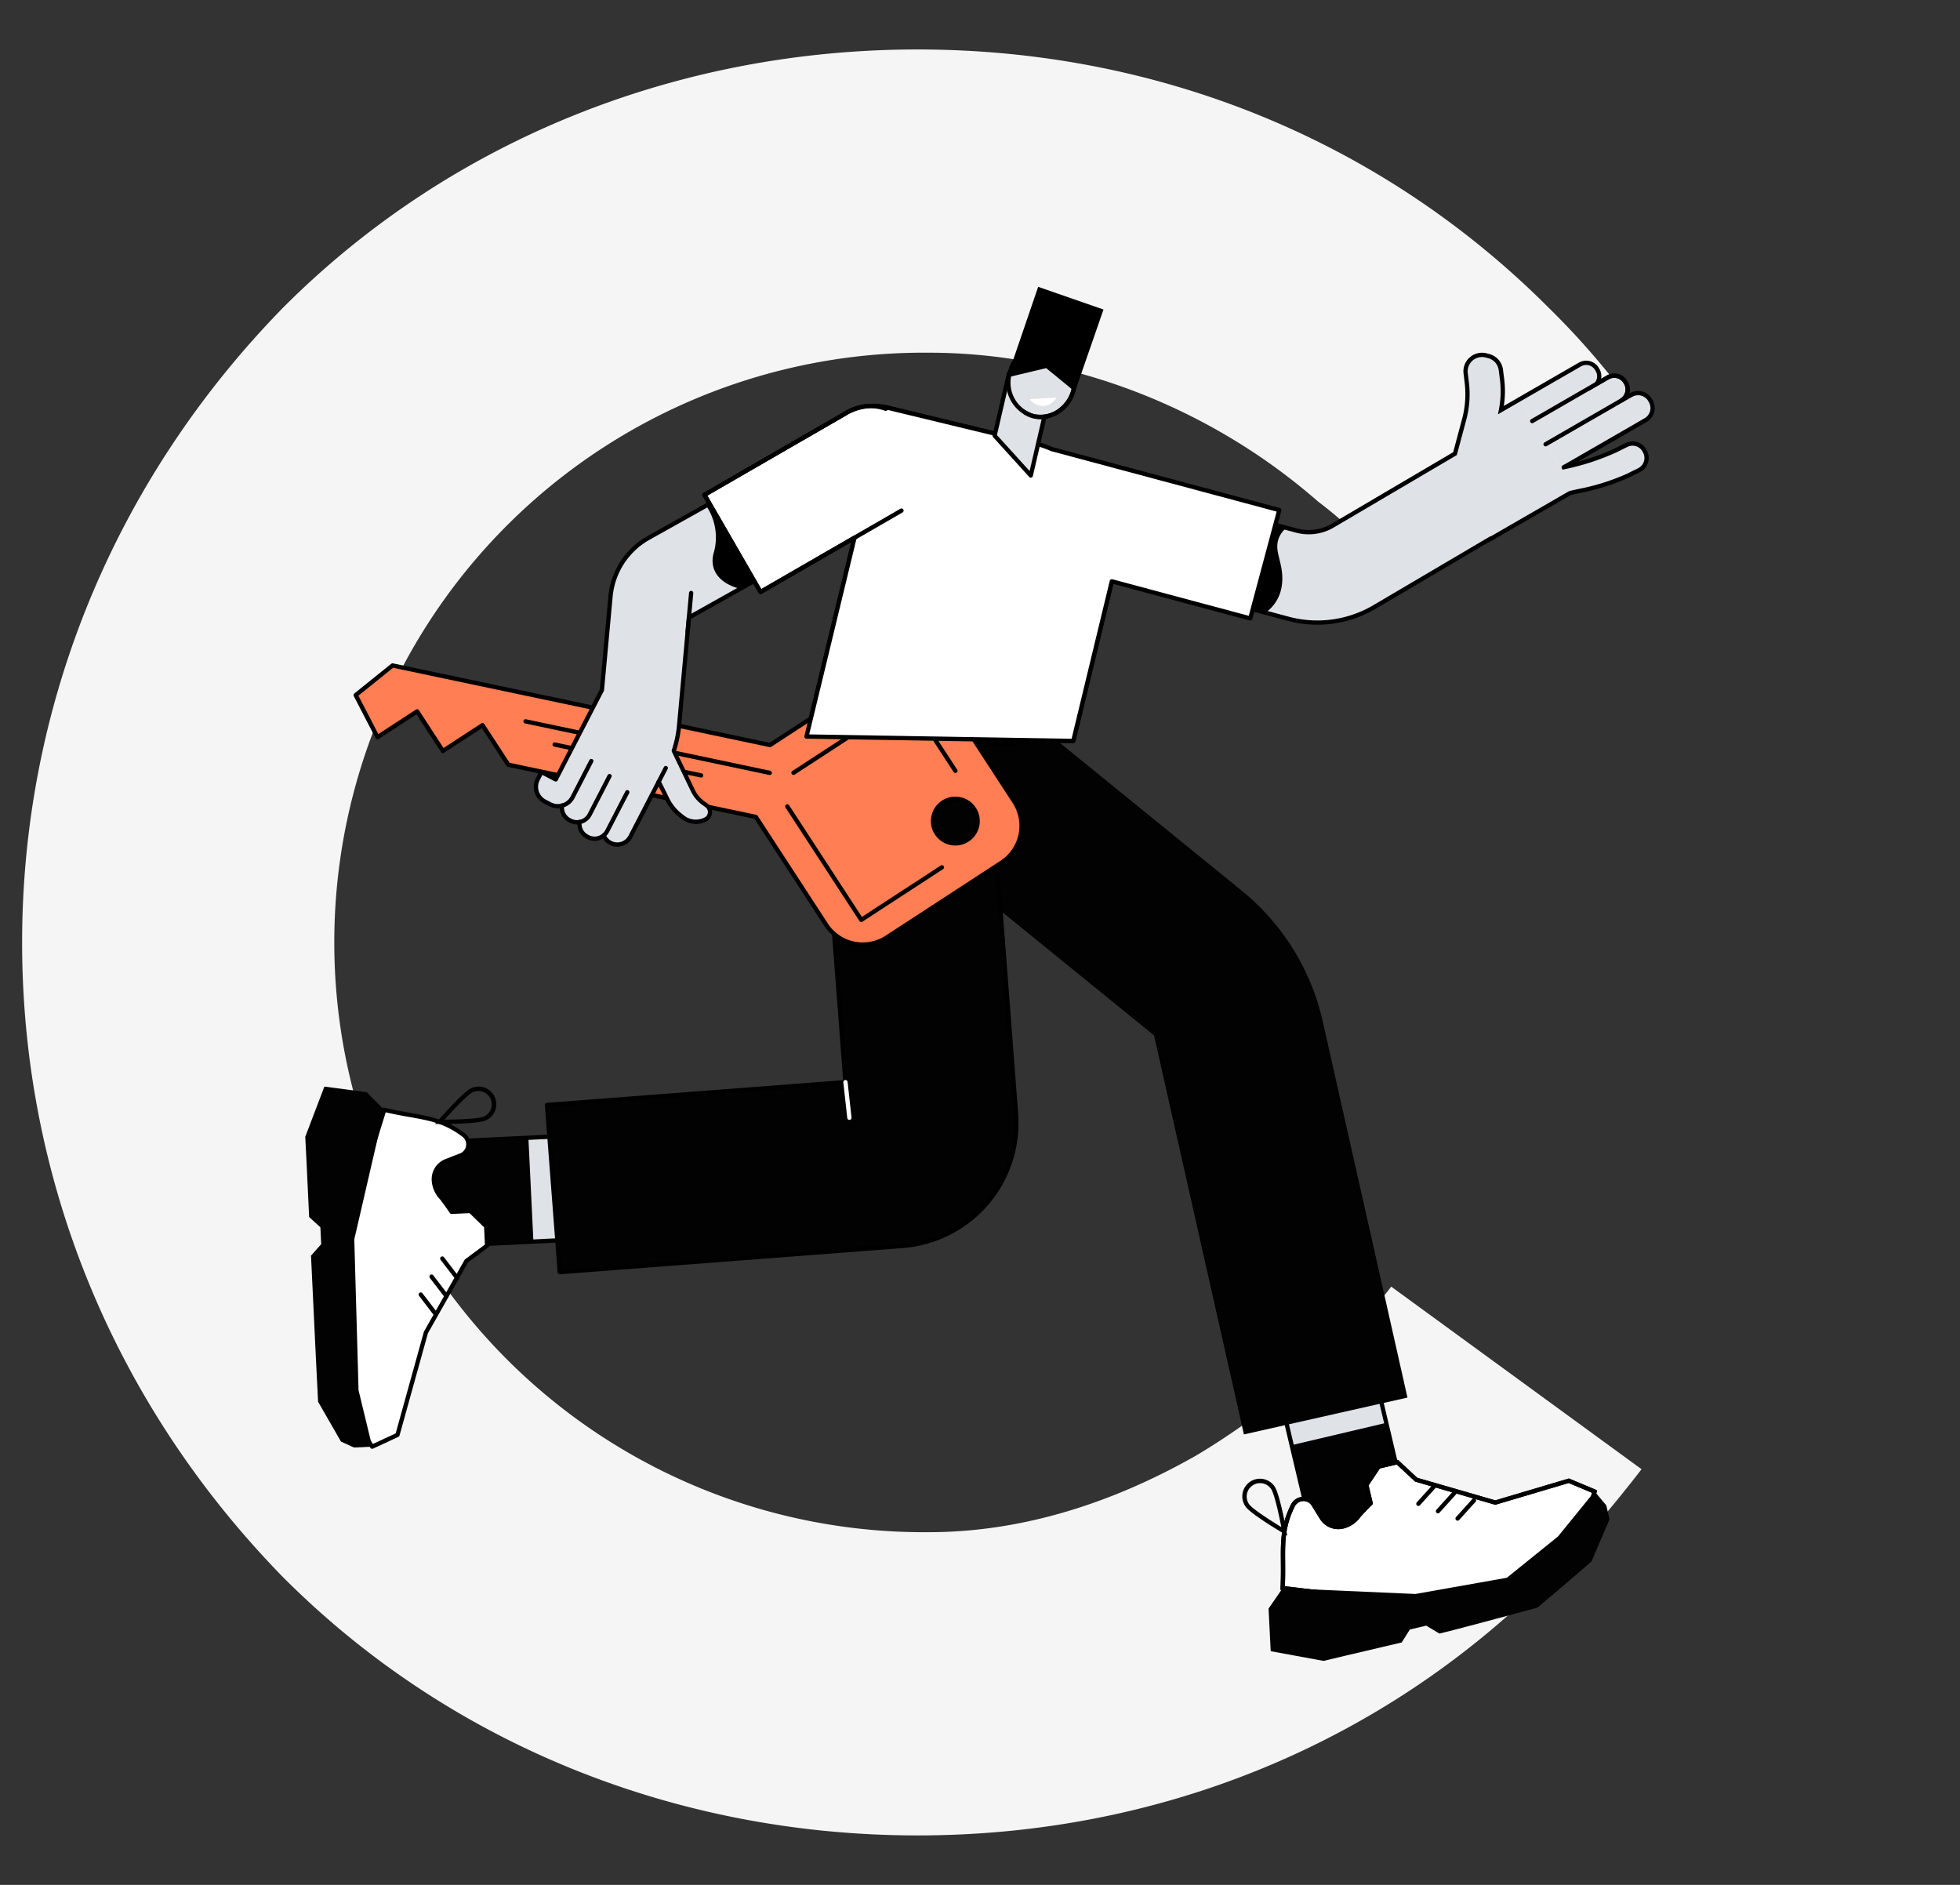 <svg xmlns="http://www.w3.org/2000/svg" xmlns:xlink="http://www.w3.org/1999/xlink" width="312" height="300" viewBox="0 0 312 300">
  <rect x="0" y="0" width="312" height="300" fill="#333333" stroke="none"/>
  <defs>
    <clipPath id="clip-path">
      <rect id="Rectangle_7676" data-name="Rectangle 7676" width="214.817" height="218.699" fill="none"/>
    </clipPath>
    <clipPath id="clip-Img-bandeau-enjeux-creer">
      <rect width="312" height="300"/>
    </clipPath>
  </defs>
  <g id="Img-bandeau-enjeux-creer" clip-path="url(#clip-Img-bandeau-enjeux-creer)">
    <path id="Tracé_8304" data-name="Tracé 8304" d="M217.937,196.907c-11.335,14.9-27.929,25.045-30.981,26.84-13.025,7.438-27.536,12.245-42.586,12.245a93.868,93.868,0,1,1,0-187.729c22.384,0,44.8,8.71,61.92,23.689a67.89,67.89,0,0,1,13.427,13.483l37.47-27.727A123.688,123.688,0,0,0,242.944,41.05C216.208,14.294,180.569,0,142.548,0S68.308,14.294,41.58,41.05C14.85,68.389,0,104.1,0,142.15S14.85,215.88,41.58,243.2c26.727,26.775,62.951,41.055,100.968,41.055s73.659-14.28,100.4-41.055a204.146,204.146,0,0,0,14.839-17.231Z" transform="translate(3.522 7.873)" fill="#f5f5f5"/>
    <g id="Groupe_7615" data-name="Groupe 7615" transform="translate(48.591 45.651)">
      <rect id="Rectangle_7672" data-name="Rectangle 7672" width="33.581" height="16.543" transform="translate(19.069 136.23) rotate(-2.771)" fill="#dfe3e8"/>
      <g id="Groupe_7578" data-name="Groupe 7578">
        <g id="Groupe_7577" data-name="Groupe 7577" clip-path="url(#clip-path)">
          <path id="Tracé_8033" data-name="Tracé 8033" d="M47.67,352.4a.34.34,0,0,1-.34-.324l-.8-16.524a.34.34,0,0,1,.323-.357L80.4,333.574a.334.334,0,0,1,.357.324l.8,16.523a.341.341,0,0,1-.324.356L47.687,352.4H47.67m-.444-16.541.767,15.844,32.862-1.591-.767-15.844Z" transform="translate(-27.801 -199.307)"/>
          <path id="Tracé_8034" data-name="Tracé 8034" d="M103.687,351.295l-7.41-16.2,13.859-.671.8,16.523Z" transform="translate(-57.525 -199.814)" fill="#020202"/>
          <rect id="Rectangle_7673" data-name="Rectangle 7673" width="16.471" height="16.543" transform="translate(19.069 136.23) rotate(-2.771)" fill="#020202"/>
          <path id="Tracé_8035" data-name="Tracé 8035" d="M34.761,329.406l-.332-.238c-3.8-2.728-6.965-2.464-12.264-3.735L16.052,345.18l1.042,29.046,3.154,4.818,4.034-1.875,4.529-16.311,6.449-11.377,3.291-2.442-.149-3.061-2.522-2.454-2.993.145c-1.88-2.821-2.734-3.307-2.8-4.75a3.133,3.133,0,0,1,1.921-3.316l2.338-.907a1.886,1.886,0,0,0,.417-3.291" transform="translate(-9.591 -194.444)" fill="#fff"/>
          <path id="Tracé_8036" data-name="Tracé 8036" d="M19.744,378.879a.341.341,0,0,1-.285-.154L16.3,373.907a.341.341,0,0,1-.055-.174l-1.042-29.046a.336.336,0,0,1,.015-.113l6.113-19.747a.34.34,0,0,1,.4-.23c1.508.361,2.87.6,4.072.816,3.091.549,5.533.982,8.311,2.973l.332.238a2.226,2.226,0,0,1-.492,3.884l-2.338.907a2.732,2.732,0,0,0-1.707,2.938c0,.012,0,.028,0,.045.042.868.411,1.358,1.218,2.434.383.51.854,1.138,1.423,1.983l2.8-.136a.325.325,0,0,1,.254.1l2.522,2.453a.34.34,0,0,1,.1.227l.148,3.061a.34.34,0,0,1-.137.29l-3.233,2.4-6.393,11.278-4.517,16.271a.342.342,0,0,1-.185.218l-4.034,1.875a.342.342,0,0,1-.143.032m-2.818-5.266,2.941,4.493,3.625-1.685,4.487-16.159a.348.348,0,0,1,.032-.077l6.45-11.376a.335.335,0,0,1,.093-.105l3.145-2.334-.133-2.745-2.32-2.257L32.4,341.5a.34.34,0,0,1-.3-.151c-.607-.912-1.107-1.578-1.509-2.113a4.785,4.785,0,0,1-1.352-2.81v-.008a3.439,3.439,0,0,1,2.139-3.642l2.338-.907a1.545,1.545,0,0,0,.341-2.7l-.332-.238c-2.652-1.9-5.027-2.322-8.033-2.856-1.129-.2-2.4-.425-3.8-.752l-6,19.389Z" transform="translate(-9.086 -193.938)"/>
          <path id="Tracé_8037" data-name="Tracé 8037" d="M10.658,373.554l-2.173-8.973L7.807,340.56l4.767-20.618-2.8-2.8-6.725-.9L0,324.233S.3,329.86.618,337l1.79,1.645.13,2.679L.916,343.156c.51,11.165,1.126,23.254,1.126,23.254l3.644,6.335,2.075.95Z" transform="translate(0 -188.954)" fill="#020202"/>
          <path id="Tracé_8038" data-name="Tracé 8038" d="M52.3,322.213h-.221l-.743,0,.488-.561c.4-.463,3.982-4.546,5.256-5.122a2.81,2.81,0,1,1,2.316,5.12c-1.177.532-5.9.566-7.1.566m5.936-5.256a2.11,2.11,0,0,0-.875.19c-.84.38-3.218,2.923-4.524,4.383,1.96-.017,5.44-.124,6.28-.5a2.13,2.13,0,0,0-.881-4.07m1.021,4.38h0Z" transform="translate(-30.67 -188.972)"/>
          <path id="Tracé_8039" data-name="Tracé 8039" d="M56.1,387.22a.339.339,0,0,1-.27-.134l-2.368-3.093A.34.34,0,1,1,54,383.58l2.368,3.093a.34.34,0,0,1-.27.547" transform="translate(-31.9 -229.106)"/>
          <path id="Tracé_8040" data-name="Tracé 8040" d="M51.816,394.315a.339.339,0,0,1-.27-.134l-2.368-3.093a.34.34,0,1,1,.541-.413l2.368,3.093a.34.34,0,0,1-.27.547" transform="translate(-29.342 -233.345)"/>
          <path id="Tracé_8041" data-name="Tracé 8041" d="M47.535,401.409a.339.339,0,0,1-.27-.134L44.9,398.182a.34.34,0,1,1,.541-.413l2.367,3.093a.34.34,0,0,1-.27.547" transform="translate(-26.784 -237.585)"/>
          <rect id="Rectangle_7674" data-name="Rectangle 7674" width="15.468" height="32.65" transform="matrix(0.973, -0.23, 0.23, 0.973, 153.103, 167.752)" fill="#dfe3e8"/>
          <path id="Tracé_8042" data-name="Tracé 8042" d="M387.364,443.108a.34.34,0,0,1-.331-.262l-7.5-31.777a.341.341,0,0,1,.253-.409l15.054-3.552a.342.342,0,0,1,.409.253l7.5,31.777a.34.34,0,0,1-.253.409L387.443,443.1a.346.346,0,0,1-.078.009m-7.088-31.864,7.341,31.115,14.392-3.4-7.341-31.115Z" transform="translate(-226.764 -243.239)"/>
          <path id="Tracé_8043" data-name="Tracé 8043" d="M397.067,414.895l-13.785,8.929-2.909-12.33,15.054-3.552Z" transform="translate(-227.27 -243.743)" fill="#020202"/>
          <rect id="Rectangle_7675" data-name="Rectangle 7675" width="15.467" height="15.587" transform="translate(157.021 184.359) rotate(-13.275)" fill="#020202"/>
          <path id="Tracé_8044" data-name="Tracé 8044" d="M386.537,484.8c.283-5.442-.551-8.5,1.437-12.739l.174-.37a1.886,1.886,0,0,1,3.311-.19l1.318,2.133a3.133,3.133,0,0,0,3.611,1.285c1.406-.332,1.728-1.261,4.159-3.623l-.688-2.917,1.953-2.927,2.983-.7,3,2.791,12.595,3.641,11.7-3.474,4.1,1.722-1.521,5.482-14.058,11.992-13.548.309Z" transform="translate(-230.953 -277.686)" fill="#fff"/>
          <path id="Tracé_8045" data-name="Tracé 8045" d="M406.562,487.049l-.04,0-20.531-2.411a.34.34,0,0,1-.3-.355c.081-1.548.07-2.932.06-4.153-.024-3.14-.044-5.62,1.408-8.714l.174-.37a2.226,2.226,0,0,1,3.909-.225l1.318,2.134a2.734,2.734,0,0,0,3.2,1.144l.044-.01c.846-.2,1.261-.652,2.171-1.641.432-.469.963-1.047,1.691-1.761l-.644-2.729a.341.341,0,0,1,.048-.266l1.953-2.927a.339.339,0,0,1,.2-.143l2.983-.7a.34.34,0,0,1,.31.082l2.942,2.735,12.421,3.592,11.608-3.447a.34.34,0,0,1,.228.013l4.1,1.722a.34.34,0,0,1,.2.4L434.5,474.5a.342.342,0,0,1-.107.168l-14.058,11.992a.342.342,0,0,1-.213.082l-13.548.308ZM386.386,484l20.191,2.371,13.4-.305,13.887-11.846,1.413-5.092-3.713-1.559-11.587,3.44a.346.346,0,0,1-.191,0L407.2,467.364a.343.343,0,0,1-.137-.078l-2.868-2.667-2.676.631-1.8,2.693.654,2.772a.341.341,0,0,1-.094.322c-.786.764-1.35,1.377-1.8,1.869a4.784,4.784,0,0,1-2.516,1.842l-.008,0a3.439,3.439,0,0,1-3.97-1.439l-1.318-2.133a1.546,1.546,0,0,0-2.714.156l-.174.37c-1.386,2.954-1.367,5.366-1.344,8.419.009,1.146.019,2.436-.046,3.875" transform="translate(-230.448 -277.181)"/>
          <path id="Tracé_8046" data-name="Tracé 8046" d="M406.522,487l-.024,0-20.847-2.448.016-.318c.081-1.549.07-2.932.06-4.153-.024-3.14-.044-5.619,1.408-8.713l.174-.37a2.226,2.226,0,0,1,3.909-.225l1.318,2.134a2.734,2.734,0,0,0,3.2,1.144l.061-.015c.834-.2,1.251-.654,2.154-1.636.432-.469.963-1.047,1.691-1.761l-.678-2.873,2.109-3.162,3.29-.776,3.075,2.859,12.421,3.592,11.725-3.481,4.49,1.885-1.629,5.871-14.23,12.138-.121,0Zm-20.16-3.052,20.191,2.371,13.4-.306,13.887-11.846,1.413-5.093-3.714-1.559-11.682,3.468-12.768-3.692-2.927-2.722-2.676.631-1.8,2.693.7,2.96-.139.134c-.786.764-1.35,1.377-1.8,1.868a4.784,4.784,0,0,1-2.516,1.842l-.012,0a3.438,3.438,0,0,1-3.966-1.44l-1.318-2.133a1.546,1.546,0,0,0-2.714.156l-.174.37c-1.386,2.954-1.367,5.366-1.344,8.419.009,1.146.019,2.436-.046,3.875" transform="translate(-230.424 -277.133)"/>
          <path id="Tracé_8047" data-name="Tracé 8047" d="M380.97,494.983l2.24-3.257,21.141.929,14.552-2.582,8.144-6.575,5.826-7.161,1.865,2.221.5,2.226-2.866,6.7s-2.859,2.518-8.61,7.345c0,0-12.423,3.386-15.6,4.127l-2.094-1.261-2.61.616-1.29,2.059c-6.966,1.618-12.444,2.936-12.444,2.936l-8.412-1.546Z" transform="translate(-227.627 -284.607)" fill="#020202"/>
          <path id="Tracé_8048" data-name="Tracé 8048" d="M377.766,480.393l-.64-.378c-.529-.313-5.2-3.087-5.994-4.235a2.81,2.81,0,1,1,4.612-3.211c.8,1.147,1.781,6.487,1.891,7.092Zm-4.333-8.348a2.13,2.13,0,0,0-1.743,3.346c.527.757,3.46,2.631,5.135,3.649-.373-1.923-1.113-5.325-1.639-6.082a2.116,2.116,0,0,0-1.372-.88,2.173,2.173,0,0,0-.38-.034" transform="translate(-221.447 -281.637)"/>
          <path id="Tracé_8049" data-name="Tracé 8049" d="M439.711,476.771a.34.34,0,0,1-.252-.568l2.61-2.892a.34.34,0,0,1,.505.456l-2.61,2.892a.339.339,0,0,1-.252.112" transform="translate(-262.521 -282.733)"/>
          <path id="Tracé_8050" data-name="Tracé 8050" d="M447.468,479.687a.34.34,0,0,1-.252-.568l2.61-2.892a.34.34,0,1,1,.505.456l-2.61,2.892a.338.338,0,0,1-.252.112" transform="translate(-267.156 -284.475)"/>
          <path id="Tracé_8051" data-name="Tracé 8051" d="M455.224,482.6a.34.34,0,0,1-.252-.568l2.609-2.892a.34.34,0,1,1,.505.456l-2.61,2.892a.339.339,0,0,1-.252.112" transform="translate(-271.79 -286.218)"/>
          <path id="Tracé_8052" data-name="Tracé 8052" d="M227.005,142.594l-16.827,20.714,50.513,41.034L275,267.853l26.035-5.865-13.486-59.871a37.406,37.406,0,0,0-12.9-20.81Z" transform="translate(-125.58 -85.199)" fill="#020202"/>
          <path id="Tracé_8053" data-name="Tracé 8053" d="M165.018,156.655l-25.957,1.984a.654.654,0,0,0-.6.7l4.651,60.845L95.6,223.819l2.034,26.61,54.569-4.172a19.614,19.614,0,0,0,18.062-21.052Z" transform="translate(-57.117 -93.6)" fill="#020202"/>
          <path id="Tracé_8054" data-name="Tracé 8054" d="M97.124,261.3a.34.34,0,0,1-.339-.314l-2.034-26.61a.341.341,0,0,1,.314-.365l47.175-3.606-4.262-55.755a.34.34,0,1,1,.678-.052l4.288,56.094a.34.34,0,0,1-.313.365l-47.175,3.606L97.437,260.6l54.23-4.145a19.274,19.274,0,0,0,17.749-20.687L166.07,192a.34.34,0,1,1,.679-.052l3.346,43.761a19.954,19.954,0,0,1-18.375,21.417L97.15,261.3h-.026" transform="translate(-56.612 -104.135)"/>
          <path id="Tracé_8055" data-name="Tracé 8055" d="M240.52,157.476l-18.314-14.883-19.182,7.33a1.366,1.366,0,0,0-.874,1.38l.753,9.849Z" transform="translate(-120.781 -85.198)"/>
          <path id="Tracé_8056" data-name="Tracé 8056" d="M213.764,320a.341.341,0,0,1-.338-.3l-.627-5.67a.34.34,0,0,1,.677-.075l.627,5.67a.34.34,0,0,1-.3.376l-.038,0" transform="translate(-127.145 -187.404)" fill="#fff"/>
          <path id="Tracé_8057" data-name="Tracé 8057" d="M351.921,86.95l24.256-14.22-7.269-12.594L345.34,73.958a7.564,7.564,0,0,1-5.739.755l-31.685-8.494-3.6,13.431,33.937,9.1a18.011,18.011,0,0,0,13.668-1.8" transform="translate(-181.827 -35.93)" fill="#dfe3e8"/>
          <path id="Tracé_8058" data-name="Tracé 8058" d="M465.653,44.351l8.467,14.67-13.3,7.679-3.926-6.8a9.084,9.084,0,0,1,3.327-12.409Z" transform="translate(-272.261 -26.499)" fill="#dfe3e8"/>
          <path id="Tracé_8059" data-name="Tracé 8059" d="M480.471,35.852l2.075,3.594L491.987,34a2.075,2.075,0,1,0-2.075-3.594Z" transform="translate(-287.078 -17.999)" fill="#dfe3e8"/>
          <path id="Tracé_8060" data-name="Tracé 8060" d="M485.231,42.4l2.131,3.693,11.975-6.912a2.132,2.132,0,1,0-2.131-3.693Z" transform="translate(-289.922 -21.032)" fill="#dfe3e8"/>
          <path id="Tracé_8061" data-name="Tracé 8061" d="M507.349,43.271h0a2.307,2.307,0,0,0-3.152-.845l-13.446,7.76,2.307,4,13.446-7.76a2.307,2.307,0,0,0,.845-3.152" transform="translate(-293.22 -25.164)" fill="#dfe3e8"/>
          <path id="Tracé_8062" data-name="Tracé 8062" d="M452.994,37.18,449.4,50.573l5.133,1.376,4.079-15.216a15.545,15.545,0,0,0,.4-6.034l-.184-1.413a2.622,2.622,0,0,0-1.92-2.193l-.4-.106a2.621,2.621,0,0,0-3.28,2.848l.175,1.443a15.539,15.539,0,0,1-.417,5.9" transform="translate(-268.516 -16.07)" fill="#dfe3e8"/>
          <path id="Tracé_8063" data-name="Tracé 8063" d="M495.186,70.057l2-.332a28.463,28.463,0,0,0,8.024-2.6l1.776-.886a2.163,2.163,0,0,0,.969-2.9l-.066-.133a2.163,2.163,0,0,0-2.9-.966l-1.75.876a28.457,28.457,0,0,1-8.063,2.623l-1.982.33Z" transform="translate(-294.675 -37.046)" fill="#dfe3e8"/>
          <path id="Tracé_8064" data-name="Tracé 8064" d="M486.858,45.89a.34.34,0,0,1-.17-.635l12.03-6.943a1.731,1.731,0,0,0,.633-2.361l-.063-.109a1.729,1.729,0,0,0-2.361-.633L484.9,42.152a.34.34,0,1,1-.34-.589l12.03-6.943a2.409,2.409,0,0,1,3.29.882l.063.109a2.412,2.412,0,0,1-.882,3.291l-12.03,6.943a.338.338,0,0,1-.17.045" transform="translate(-289.417 -20.491)"/>
          <path id="Tracé_8065" data-name="Tracé 8065" d="M366.835,105.707l-8.406-2.428L362.26,89.91l8.281,2.049a3.7,3.7,0,0,0-1.648,2.993c-.046,1.714,1.141,3.569.7,6.441a6.243,6.243,0,0,1-2.761,4.313" transform="translate(-214.159 -53.721)"/>
          <path id="Tracé_8066" data-name="Tracé 8066" d="M342.329,69.347a18.447,18.447,0,0,1-4.782-.634l-34.265-9.186,3.777-14.088,32.013,8.582a7.175,7.175,0,0,0,5.481-.721l19.384-11.407,1.422-5.3a15.135,15.135,0,0,0,.407-5.773l-.175-1.443a2.961,2.961,0,0,1,3.706-3.218l.4.106a2.95,2.95,0,0,1,2.17,2.478l.184,1.412A15.753,15.753,0,0,1,372,34.526l11.947-6.895a2.327,2.327,0,0,1,3.179.853l.088.153a2.319,2.319,0,0,1,.277,1.569l.884-.51a2.409,2.409,0,0,1,3.291.882l.063.11a2.4,2.4,0,0,1,.224,1.88l.151-.086a2.544,2.544,0,0,1,3.474.933l.1.179a2.544,2.544,0,0,1-.932,3.475l-10.936,6.313a31.807,31.807,0,0,0,5.809-2.079l1.758-.872a2.5,2.5,0,0,1,3.355,1.131l.066.134a2.5,2.5,0,0,1-1.135,3.358l-1.771.875a35.985,35.985,0,0,1-8.032,2.51l-.1.022,0-.012h0l0,.011,0-.011c-.141.044-.345.091-.634.157l-.458.1-13.034,7.523-.022-.039L351.476,66.88a18.249,18.249,0,0,1-9.147,2.467m-38.214-10.3,33.608,9.01a17.555,17.555,0,0,0,13.41-1.763l18.731-11.035.026.045L382.42,48.07l1.2-.273.046.2-.045-.2.1-.022a35.493,35.493,0,0,0,7.882-2.457l1.771-.875A1.824,1.824,0,0,0,394.192,42l-.066-.134a1.822,1.822,0,0,0-2.442-.823l-1.755.87a39.153,39.153,0,0,1-8.314,2.7l-.284.057-.107-.27c-.11-.291.076-.387.529-.621l.133-.069,12.524-7.229a1.864,1.864,0,0,0,.683-2.546l-.1-.179a1.865,1.865,0,0,0-2.546-.682l-1.6.906-.338-.59a1.731,1.731,0,0,0,.633-2.361l-.063-.11a1.728,1.728,0,0,0-2.361-.632l-3.268,1.887,1.054-1.365a1.641,1.641,0,0,0,.123-1.829l-.088-.153a1.646,1.646,0,0,0-2.249-.6l-13.224,7.632.144-.735a15.123,15.123,0,0,0,.162-4.878l-.184-1.412a2.273,2.273,0,0,0-1.671-1.908l-.4-.106a2.281,2.281,0,0,0-2.855,2.479l.176,1.443a15.821,15.821,0,0,1-.426,6.032l-1.494,5.573-19.627,11.55a7.848,7.848,0,0,1-6,.791l-31.356-8.406Z" transform="translate(-181.208 -15.567)"/>
          <path id="Tracé_8067" data-name="Tracé 8067" d="M240.19,100.574h-.006l-42.469-.707a.34.34,0,0,1-.325-.42l12.664-52.4a.339.339,0,0,1,.153-.21.33.33,0,0,1,.258-.04l20,4.834a.34.34,0,1,1-.16.661l-19.668-4.754L198.152,99.194l41.771.7,6.359-26.309A16.854,16.854,0,0,0,245.7,63.7a.34.34,0,1,1,.637-.238,17.519,17.519,0,0,1,.611,10.281l-6.423,26.574a.34.34,0,0,1-.33.26" transform="translate(-117.934 -27.957)"/>
          <path id="Tracé_8068" data-name="Tracé 8068" d="M124.816,171.426l-11.921-18.293a6.983,6.983,0,0,0-9.663-2.038L87.7,161.215l-1.8,1.172-21.643-4.564-38.44-8.106-5.872,4.72,3.466,6.689.009,0,6.3-4.106,4.105,6.3h0l6.3-4.106,4.105,6.3,25.921,5.466,13.488,2.844,11.174,17.146a6.98,6.98,0,0,0,7.721,2.91c.1-.025.206-.053.31-.087a7,7,0,0,0,1.632-.785l18.293-11.921a6.983,6.983,0,0,0,2.038-9.663m-5.94,3.794a3.55,3.55,0,1,1-2.741-4.206,3.55,3.55,0,0,1,2.741,4.206" transform="translate(-11.921 -89.455)" fill="#ff7e53"/>
          <path id="Tracé_8069" data-name="Tracé 8069" d="M100.147,193.979a7.288,7.288,0,0,1-6.113-3.325l-11.1-17.028-39.271-8.281a.34.34,0,0,1-.215-.147l-3.92-6.014-6.014,3.92a.34.34,0,0,1-.268.045.35.35,0,0,1-.206-.145l-3.92-6.014-6.014,3.92a.342.342,0,0,1-.25.049.359.359,0,0,1-.247-.18l-3.466-6.689a.34.34,0,0,1,.089-.421l5.872-4.72a.34.34,0,0,1,.283-.068L85.334,161.52l17.207-11.214a7.324,7.324,0,0,1,10.134,2.137L124.6,170.736a7.332,7.332,0,0,1-2.137,10.134L104.167,192.79a7.355,7.355,0,0,1-1.712.824c-.112.037-.225.068-.337.094a7.332,7.332,0,0,1-1.972.27m-56.2-29.271,39.271,8.281a.34.34,0,0,1,.215.147L94.6,190.282a6.615,6.615,0,0,0,7.345,2.768c.106-.026.2-.052.3-.082a6.63,6.63,0,0,0,1.552-.747L122.088,180.3a6.65,6.65,0,0,0,1.938-9.192L112.1,152.814a6.643,6.643,0,0,0-9.192-1.938L85.588,162.167a.342.342,0,0,1-.256.047L25.407,149.578l-5.529,4.444,3.168,6.114,5.991-3.9a.341.341,0,0,1,.471.1l3.921,6.017,6.016-3.921a.341.341,0,0,1,.471.1ZM114.9,177.873a3.89,3.89,0,1,1,3.806-3.088,3.89,3.89,0,0,1-3.806,3.088m0-7.1a3.211,3.211,0,1,0,.663.069,3.215,3.215,0,0,0-.663-.069m3.474,3.943h0Z" transform="translate(-11.416 -88.95)"/>
          <path id="Tracé_8070" data-name="Tracé 8070" d="M201.916,223.36a.339.339,0,0,1-.285-.155l-11.769-18.058a.34.34,0,0,1,.57-.372l11.583,17.773,12.553-8.181a.34.34,0,0,1,.371.57L202.1,223.3a.34.34,0,0,1-.186.055" transform="translate(-113.408 -122.26)"/>
          <path id="Tracé_8071" data-name="Tracé 8071" d="M192.594,174.363a.34.34,0,0,1-.186-.626l18.226-11.878a.337.337,0,0,1,.256-.048.341.341,0,0,1,.215.147l7.541,11.571a.34.34,0,0,1-.57.372l-7.355-11.286L192.78,174.308a.342.342,0,0,1-.186.055" transform="translate(-114.87 -96.677)"/>
          <path id="Tracé_8072" data-name="Tracé 8072" d="M125.488,179.864a.35.35,0,0,1-.07-.007l-38.875-8.2a.34.34,0,0,1,.14-.666l38.875,8.2a.34.34,0,0,1-.07.673" transform="translate(-51.547 -102.163)"/>
          <path id="Tracé_8073" data-name="Tracé 8073" d="M121.453,185.745a.351.351,0,0,1-.07-.007l-23.311-4.916a.34.34,0,1,1,.14-.666l23.311,4.916a.34.34,0,0,1-.07.673" transform="translate(-58.436 -107.638)"/>
          <path id="Tracé_8074" data-name="Tracé 8074" d="M125.249,199.264l-3.276-1.692-2.519,4.879-.9-.464-.724,1.4a2.349,2.349,0,1,0,4.174,2.156Z" transform="translate(-70.247 -118.048)" fill="#dfe3e8"/>
          <path id="Tracé_8075" data-name="Tracé 8075" d="M116.148,196.871l-3.276-1.692-2.519,4.879-.9-.464-.76,1.472a2.27,2.27,0,0,0,.976,3.058l.141.073a2.27,2.27,0,0,0,3.058-.975Z" transform="translate(-64.792 -116.618)" fill="#dfe3e8"/>
          <path id="Tracé_8076" data-name="Tracé 8076" d="M109.2,190.395l-3.276-1.692-2.519,4.879-.9-.464-.76,1.472a2.27,2.27,0,0,0,.976,3.058l.141.073a2.27,2.27,0,0,0,3.058-.975Z" transform="translate(-60.64 -112.749)" fill="#dfe3e8"/>
          <path id="Tracé_8077" data-name="Tracé 8077" d="M100.181,184.376,96.9,182.684l-2.519,4.879-2.269-1.177-.589,1.141a2.645,2.645,0,0,0,1.135,3.563l.847.438a2.645,2.645,0,0,0,3.565-1.135Z" transform="translate(-54.51 -109.152)" fill="#dfe3e8"/>
          <path id="Tracé_8078" data-name="Tracé 8078" d="M138.673,182.178l-4.324,1.114s2.707,5.351,3.341,6.668a7.709,7.709,0,0,0,2.487,3.164,3.443,3.443,0,0,0,3.73.53l.054-.026a1.3,1.3,0,0,0,.227-2.208,5.935,5.935,0,0,1-2.18-2.313Z" transform="translate(-80.273 -108.85)" fill="#dfe3e8"/>
          <path id="Tracé_8079" data-name="Tracé 8079" d="M118.443,125.141a14.765,14.765,0,0,0,1.584-5.429l1.607-17.576,12.328-6.905-6.938-12.385-11.816,6.619a11.934,11.934,0,0,0-6.051,9.318l-1.37,14.9-6.426,12.444,13.085,6.756Z" transform="translate(-60.562 -49.5)" fill="#dfe3e8"/>
          <path id="Tracé_8080" data-name="Tracé 8080" d="M159.728,91.892c-.782,2.975,1.3,4.955,4.228,5.673l4.166-2.333-6.938-12.385-2.652,1.486a8.964,8.964,0,0,1,1.2,7.56" transform="translate(-94.722 -49.5)"/>
          <path id="Tracé_8081" data-name="Tracé 8081" d="M110.344,207.118a2.594,2.594,0,0,1-1.195-.292l-.141-.072a2.613,2.613,0,0,1-1.387-2.685.34.34,0,1,1,.674.1,1.931,1.931,0,0,0,1.026,1.985l.141.073a1.929,1.929,0,0,0,2.6-.83l3.168-6.135a.34.34,0,1,1,.6.312l-3.169,6.135a2.618,2.618,0,0,1-2.322,1.414" transform="translate(-64.287 -118.944)"/>
          <path id="Tracé_8082" data-name="Tracé 8082" d="M103.392,200.706a2.6,2.6,0,0,1-1.193-.29l-.141-.073a2.61,2.61,0,0,1-1.385-2.7.335.335,0,0,1,.386-.287.341.341,0,0,1,.287.386,1.928,1.928,0,0,0,1.024,1.994l.141.073a1.932,1.932,0,0,0,2.6-.829l3.146-6.092a.34.34,0,1,1,.6.312l-3.146,6.092a2.613,2.613,0,0,1-2.324,1.412" transform="translate(-60.135 -115.141)"/>
          <path id="Tracé_8083" data-name="Tracé 8083" d="M119.671,202.255a2.689,2.689,0,0,1-2.483-1.668.34.34,0,0,1,.63-.258,2.009,2.009,0,0,0,3.643.158l5.646-10.934a.34.34,0,0,1,.6.312L122.065,200.8a2.694,2.694,0,0,1-2.395,1.455" transform="translate(-70.003 -113.147)"/>
          <path id="Tracé_8084" data-name="Tracé 8084" d="M150.706,127.1h-.031a.341.341,0,0,1-.308-.37l.566-6.184a.34.34,0,1,1,.678.062l-.566,6.184a.34.34,0,0,1-.339.31" transform="translate(-89.842 -71.842)"/>
          <path id="Tracé_8085" data-name="Tracé 8085" d="M116.2,134.483a4.01,4.01,0,0,1-2.461-.922.325.325,0,0,1-.031-.024,7.886,7.886,0,0,1-2.51-3.129c-.027-.058-.045-.1-.059-.127l-.017-.03c-.212-.441-.658-1.336-1.156-2.331a.34.34,0,1,1,.608-.305c.5.991.941,1.883,1.156,2.33.022.039.051.1.088.182a7.234,7.234,0,0,0,2.3,2.863c.017.012.034.026.054.042a3.032,3.032,0,0,0,3.331.458l.054-.026a.962.962,0,0,0,.168-1.631l-.259-.2a5.7,5.7,0,0,1-2.021-2.24l-3.078-6.4a.34.34,0,0,1-.016-.255,18.3,18.3,0,0,0,.791-3.563l1.608-17.583a.34.34,0,0,1,.173-.266l11.99-6.717L120.338,82.8l-11.519,6.453a11.59,11.59,0,0,0-5.878,9.053l-1.37,14.9a.343.343,0,0,1-.037.125l-7.349,14.227a.34.34,0,0,1-.459.146l-1.967-1.02-.433.838a2.307,2.307,0,0,0,.989,3.1l.847.438a2.3,2.3,0,0,0,3.107-.99l2.985-5.782a.34.34,0,0,1,.6.312l-2.985,5.782a2.985,2.985,0,0,1-4.024,1.282L92,131.234a2.989,2.989,0,0,1-1.281-4.021l.589-1.141a.34.34,0,0,1,.459-.146l1.967,1.02L100.9,113.08l1.364-14.833a12.27,12.27,0,0,1,6.224-9.584L120.3,82.044a.34.34,0,0,1,.463.132l6.9,12.407a.34.34,0,0,1-.132.462l-12.13,6.8-1.591,17.4a18.163,18.163,0,0,1-.78,3.59l3.019,6.275a5.019,5.019,0,0,0,1.817,1.992l.263.2a1.643,1.643,0,0,1-.285,2.785l-.054.026a3.647,3.647,0,0,1-1.594.378" transform="translate(-54.007 -48.995)"/>
          <path id="Tracé_8086" data-name="Tracé 8086" d="M249.377,63.671l-4.62,17.247-22.034-5.9-6.138,25.4-42.469-.7,7.648-31.643L166.8,76.706l-8.928-15.461,22.436-12.953a7.207,7.207,0,0,1,6.417-.752l.055-.228,23.494,5.679a17.374,17.374,0,0,1,2.909.98Z" transform="translate(-94.327 -28.138)" fill="#fff"/>
          <path id="Tracé_8087" data-name="Tracé 8087" d="M216.079,100.252h-.006l-42.47-.7a.338.338,0,0,1-.263-.132.342.342,0,0,1-.062-.289l7.462-30.871L166.464,76.5a.34.34,0,0,1-.464-.125l-8.928-15.46a.34.34,0,0,1,.125-.465l22.436-12.953a7.669,7.669,0,0,1,6.375-.9.338.338,0,0,1,.089-.078.334.334,0,0,1,.258-.04l23.494,5.679a17.809,17.809,0,0,1,2.942.989l36.17,9.694a.34.34,0,0,1,.241.417L244.58,80.5a.34.34,0,0,1-.417.241l-21.7-5.813L216.41,99.992a.339.339,0,0,1-.33.26M174.04,98.874l41.772.693,6.074-25.135a.34.34,0,0,1,.419-.249L244.011,80l4.444-16.59L212.589,53.8a.407.407,0,0,1-.049-.017,17.1,17.1,0,0,0-2.852-.961l-23.18-5.6a.34.34,0,0,1-.414.137,6.914,6.914,0,0,0-6.122.731L157.831,60.868l8.588,14.871,14.669-8.469a.34.34,0,0,1,.5.375Z" transform="translate(-93.822 -27.636)"/>
          <path id="Tracé_8088" data-name="Tracé 8088" d="M166.294,76.525a.347.347,0,0,1-.088-.012.341.341,0,0,1-.206-.159l-8.928-15.463a.34.34,0,0,1,.125-.465l22.437-12.954a9.231,9.231,0,0,1,7.123-.916.34.34,0,1,1-.181.656,8.561,8.561,0,0,0-6.6.85L157.832,60.846l8.587,14.873,22.142-12.784a.34.34,0,0,1,.34.59L166.465,76.479a.345.345,0,0,1-.17.045" transform="translate(-93.822 -27.615)"/>
          <path id="Tracé_8089" data-name="Tracé 8089" d="M288.886,17.058,278.64,13.2,283.153,0l10.4,3.615Z" transform="translate(-166.485 0)"/>
          <path id="Tracé_8090" data-name="Tracé 8090" d="M272.637,44.1l2.3-9.943,6.949,1.223L278.4,50.437Z" transform="translate(-162.898 -20.407)" fill="#dfe3e8"/>
          <path id="Tracé_8091" data-name="Tracé 8091" d="M277.89,50.273a.341.341,0,0,1-.252-.112l-5.758-6.341a.341.341,0,0,1-.08-.305l2.3-9.943a.339.339,0,0,1,.39-.258l6.949,1.223a.341.341,0,0,1,.272.412l-3.491,15.06a.34.34,0,0,1-.246.252.328.328,0,0,1-.086.011M272.5,43.495l5.2,5.728,3.263-14.078-6.276-1.105Z" transform="translate(-162.393 -19.902)"/>
          <path id="Tracé_8092" data-name="Tracé 8092" d="M278.323,27.539a5.272,5.272,0,1,0,10.228,2.378,5.272,5.272,0,1,0-10.228-2.378" transform="translate(-166.198 -13.743)" fill="#dfe3e8"/>
          <path id="Tracé_8093" data-name="Tracé 8093" d="M282.732,34.289a5.147,5.147,0,0,1-1.179-.136,5.862,5.862,0,0,1-4.066-7.2,6.337,6.337,0,0,1,2.557-3.816,5.332,5.332,0,0,1,4.267-.85,5.863,5.863,0,0,1,4.066,7.2,6.339,6.339,0,0,1-2.557,3.815,5.439,5.439,0,0,1-3.089.987m.4-11.456a4.762,4.762,0,0,0-2.7.867,5.662,5.662,0,0,0-2.28,3.409,5.184,5.184,0,0,0,3.558,6.381,4.657,4.657,0,0,0,3.727-.748,5.662,5.662,0,0,0,2.28-3.409,5.185,5.185,0,0,0-3.558-6.381,4.525,4.525,0,0,0-1.022-.118" transform="translate(-165.694 -13.236)"/>
          <path id="Tracé_8094" data-name="Tracé 8094" d="M286.548,44.051a2.474,2.474,0,0,0,4.232-.243Z" transform="translate(-171.21 -26.175)" fill="#fff"/>
          <path id="Tracé_8095" data-name="Tracé 8095" d="M283.523,34.66a5.093,5.093,0,0,1-2.684-.768.34.34,0,1,1,.359-.578,4.4,4.4,0,0,0,1.332.551,5.078,5.078,0,0,0,5.886-4.074,5.079,5.079,0,0,0-3.485-6.253,5,5,0,0,0-5.738,3.549.34.34,0,0,1-.646-.215,5.672,5.672,0,0,1,6.538-4,5.759,5.759,0,0,1,3.994,7.07,5.894,5.894,0,0,1-5.555,4.715" transform="translate(-166.42 -13.588)"/>
          <path id="Tracé_8096" data-name="Tracé 8096" d="M284.033,26.549l4.315,3.532c.044-.14.087-.281.12-.426a5.491,5.491,0,0,0-3.794-6.757,5.757,5.757,0,0,0-6.593,4.472,6.317,6.317,0,0,0-.11.625Z" transform="translate(-166.086 -13.608)"/>
        </g>
      </g>
    </g>
  </g>
</svg>
